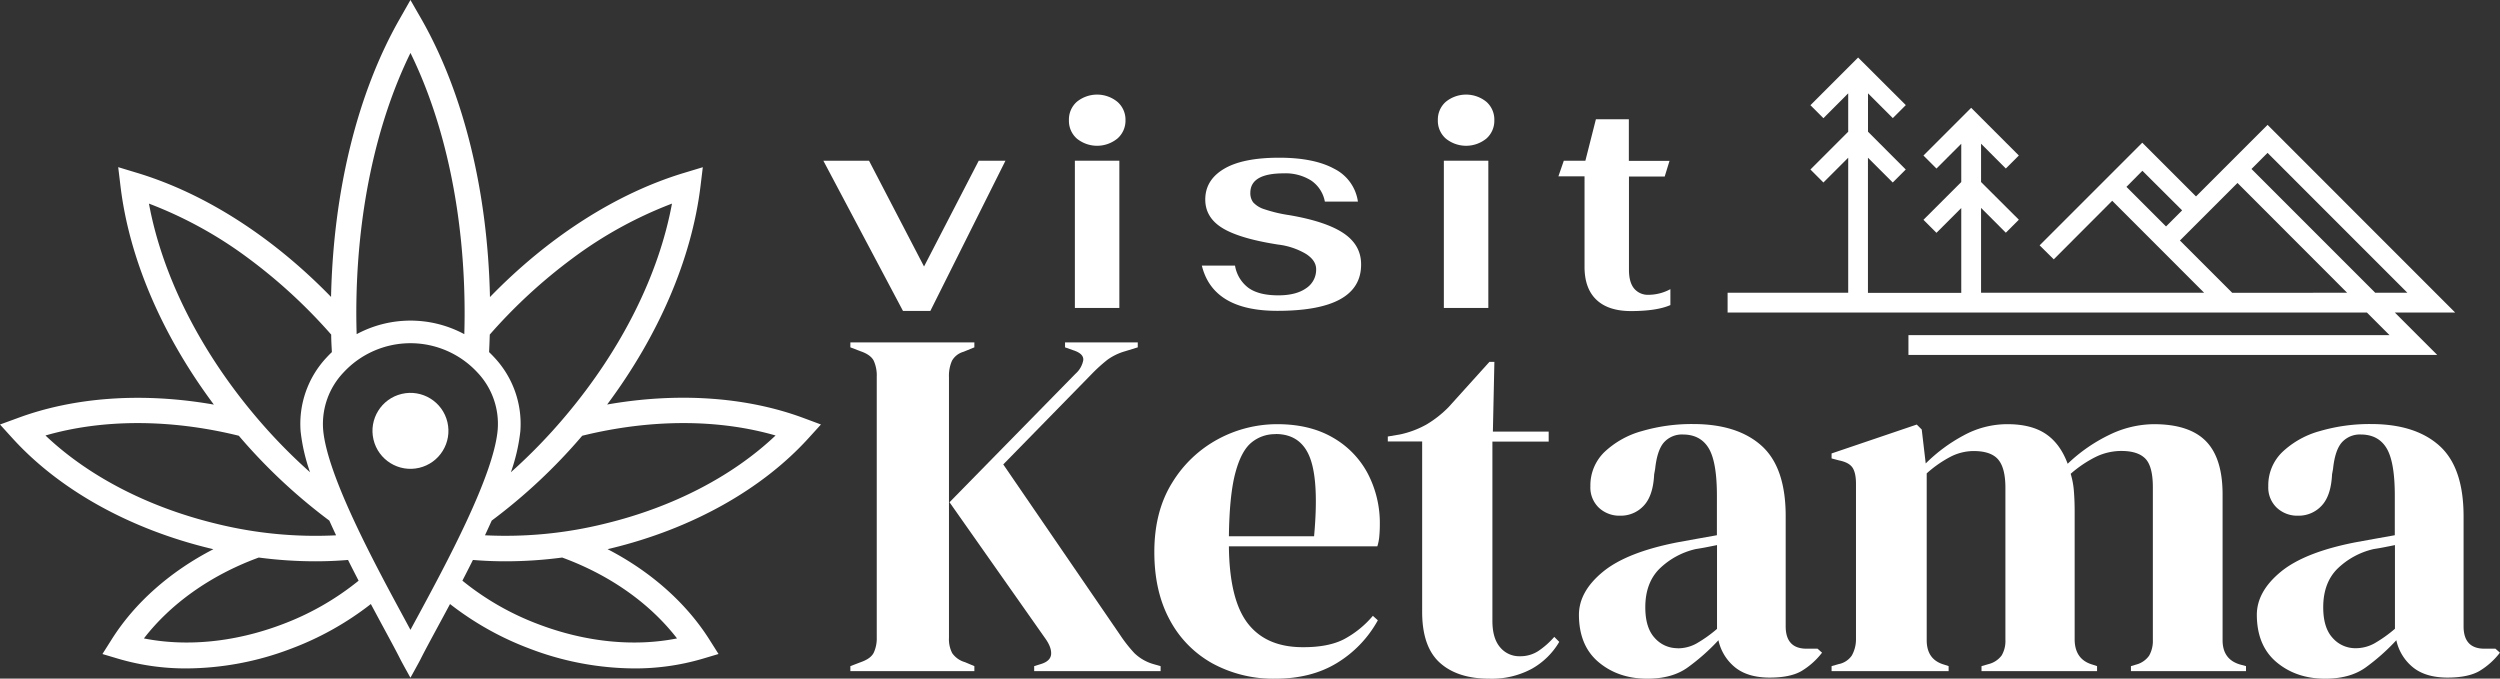 <svg xmlns="http://www.w3.org/2000/svg" viewBox="0 0 884.06 239.96"><rect x="0" y="0" width="884.06" height="239.96" fill="#333333" stroke="none"/><defs><style>.cls-1{fill:#fff;}</style></defs><g id="Layer_2" data-name="Layer 2"><g id="Layer_1-2" data-name="Layer 1"><path class="cls-1" d="M300.71,237.32v-1.76l3.69-1.41q3.53-1.23,4.58-3.35a12.15,12.15,0,0,0,1.06-5.46V133.22a12.63,12.63,0,0,0-1.06-5.64c-.7-1.4-2.23-2.52-4.58-3.34l-3.69-1.41v-1.76h43.85v1.76l-3.87,1.58a6.76,6.76,0,0,0-4.05,3.17,13.12,13.12,0,0,0-1.06,5.82v92.12a10.72,10.72,0,0,0,1.15,5.46,8.24,8.24,0,0,0,4.49,3.17l3.34,1.41v1.76Zm65,0v-1.76l2.29-.71c2.35-.7,3.58-1.88,3.7-3.52s-.59-3.52-2.12-5.64l-33.81-48.08,44.56-45.45a8.39,8.39,0,0,0,2.73-4.75q.27-2.3-3.44-3.52l-3-1.06v-1.76h25.72v1.76l-4.58,1.41a20.15,20.15,0,0,0-6.17,3,56.77,56.77,0,0,0-5.28,4.76l-31.53,32.23,41.39,60.42a49.75,49.75,0,0,0,5,6.34,16.11,16.11,0,0,0,6.78,3.87l2.47.71v1.76Z"></path><path class="cls-1" d="M451.66,150q11.44,0,19.55,4.67a31.79,31.79,0,0,1,12.41,12.68,37.83,37.83,0,0,1,4.32,18.23c0,1.3-.06,2.62-.18,4a16.05,16.05,0,0,1-.7,3.61H434.57q.18,19,6.78,27.39T461,228.86q8.81,0,14.27-2.82a34.68,34.68,0,0,0,10.21-8.27l1.76,1.58A40.48,40.48,0,0,1,472.7,234.5Q463.63,240,451,240a45,45,0,0,1-22.19-5.37,37.92,37.92,0,0,1-15.15-15.41q-5.46-10.05-5.46-24,0-14.44,6.34-24.57a42.69,42.69,0,0,1,16.29-15.41A44,44,0,0,1,451.66,150Zm-.53,3.53a13,13,0,0,0-8.72,3.08c-2.41,2.05-4.29,5.7-5.64,10.92s-2.08,12.59-2.2,22.1h30.12q1.76-19.19-1.41-27.65T451.13,153.48Z"></path><path class="cls-1" d="M526.69,240q-11.28,0-17.53-5.64t-6.25-18V156.12H490.76v-1.76l4.22-.71a33.5,33.5,0,0,0,9.43-3.52,38.42,38.42,0,0,0,7.84-6.16l14.44-16h1.76l-.53,24.66h19.73v3.52h-19.9v63.41q0,6.16,2.72,9.33a8.76,8.76,0,0,0,7,3.17,11.56,11.56,0,0,0,6.52-1.85,28.61,28.61,0,0,0,5.64-5l1.76,1.77a26,26,0,0,1-9.69,9.51A29.82,29.82,0,0,1,526.69,240Z"></path><path class="cls-1" d="M582.52,240q-10.21,0-17.17-5.81t-7-16.74q0-8.26,8.46-15.23t26.59-10.48l6.34-1.15,7.4-1.32V175.32q0-12-2.91-16.82t-9.07-4.85a8.57,8.57,0,0,0-6.69,2.73q-2.46,2.73-3.17,9.43l-.35,1.93q-.36,7.57-3.7,11.1a11,11,0,0,1-8.28,3.52,10.59,10.59,0,0,1-7.57-2.82,9.87,9.87,0,0,1-3-7.57,16.4,16.4,0,0,1,5-12.15,31.41,31.41,0,0,1,13.3-7.4,62.85,62.85,0,0,1,18-2.47q15.67,0,24.22,7.67t8.54,24.92v38.93q0,7.92,7.4,7.92h3.87l1.59,1.41a26.21,26.21,0,0,1-7.31,6.52c-2.65,1.52-6.37,2.29-11.19,2.29q-7.76,0-12.24-3.61a16.92,16.92,0,0,1-5.9-9.6,73.59,73.59,0,0,1-10.83,9.6Q591.33,240,582.52,240Zm10.75-10.74a13.58,13.58,0,0,0,6.6-1.68,46.9,46.9,0,0,0,7.31-5.19V192.76l-3.52.7c-1.18.24-2.53.47-4,.7a27,27,0,0,0-13,7.14q-4.85,5-4.84,13.47,0,7.23,3.34,10.83A10.66,10.66,0,0,0,593.27,229.22Z"></path><path class="cls-1" d="M647.69,237.32v-1.76l2.47-.71a7.37,7.37,0,0,0,4.66-3,11.61,11.61,0,0,0,1.5-5.64V171.09q0-3.87-1.23-5.72t-4.76-2.56l-2.64-.7v-1.76l30.12-10.22,1.76,1.76,1.41,12a57.09,57.09,0,0,1,13.3-9.86A32.21,32.21,0,0,1,709.87,150q8.45,0,13.56,3.44T731.18,164a57.18,57.18,0,0,1,14.88-10.3A36.47,36.47,0,0,1,761.65,150q12.51,0,18.41,6t5.9,18.85V226.4q0,6.87,6.34,8.63l1.94.53v1.76H753.55v-1.76l1.76-.53a8.12,8.12,0,0,0,4.67-3.17,10.56,10.56,0,0,0,1.32-5.64v-53.9q0-7.4-2.64-10.12t-8.46-2.73a20.68,20.68,0,0,0-8.89,2,41.39,41.39,0,0,0-9.07,6.08,28.08,28.08,0,0,1,1.14,6.16q.27,3.35.27,7.05V226.4q.17,6.87,6.34,8.63l1.58.53v1.76H700.71v-1.76l2.46-.71a8.27,8.27,0,0,0,4.67-3.08,10.08,10.08,0,0,0,1.32-5.55V172.5q0-7-2.55-10c-1.7-2-4.61-3-8.72-3a18,18,0,0,0-8.1,2,40.67,40.67,0,0,0-8.46,5.9v59q0,6.87,6.17,8.63l1.58.53v1.76Z"></path><path class="cls-1" d="M822.24,240q-10.22,0-17.17-5.81t-7-16.74q0-8.26,8.45-15.23t26.6-10.48l6.34-1.15,7.4-1.32V175.32q0-12-2.91-16.82t-9.07-4.85a8.55,8.55,0,0,0-6.69,2.73q-2.47,2.73-3.17,9.43l-.35,1.93q-.36,7.57-3.7,11.1a11,11,0,0,1-8.28,3.52,10.58,10.58,0,0,1-7.57-2.82,9.87,9.87,0,0,1-3-7.57,16.36,16.36,0,0,1,5-12.15,31.41,31.41,0,0,1,13.3-7.4,62.85,62.85,0,0,1,18-2.47q15.67,0,24.21,7.67t8.55,24.92v38.93q0,7.92,7.39,7.92h3.88l1.58,1.41a26,26,0,0,1-7.3,6.52q-4,2.28-11.19,2.29-7.76,0-12.24-3.61a16.92,16.92,0,0,1-5.9-9.6A73.59,73.59,0,0,1,836.6,236Q831.05,240,822.24,240ZM833,229.22a13.61,13.61,0,0,0,6.6-1.68,46.9,46.9,0,0,0,7.31-5.19V192.76l-3.52.7c-1.18.24-2.53.47-4,.7a27,27,0,0,0-13,7.14q-4.85,5-4.84,13.47,0,7.23,3.34,10.83A10.64,10.64,0,0,0,833,229.22Z"></path><path class="cls-1" d="M868.2,110.52,801.87,44.16l-2.48,2.47h0L786.28,59.74h0l-9.72,9.72-19-19-36.3,36.3,5,4.95L746.93,71l32.5,32.52H700.55v-30l8.76,8.77,4.6-4.6L700.55,64.37V50.82l8.76,8.77,4.6-4.6L697.05,38.13,680.18,55l4.6,4.6,8.77-8.77V64.37L680.18,77.73l4.6,4.6,8.77-8.77v30h-33V55.77l8.77,8.77,4.6-4.6L660.57,46.58V33l8.77,8.77,4.6-4.6L657.07,20.34,640.21,37.2l4.59,4.6L653.57,33V46.58L640.21,59.94l4.59,4.6,8.77-8.77v47.75H610.92v7H837l8,8H674.87v7h187l-15-15Zm-28.27-7L796.18,59.75l4.08-4.09,1.6-1.6,49.44,49.46ZM756,62l1.6-1.61,14.05,14-5.69,5.69-14-14Zm33.37,41.55L770.87,85.05,791.23,64.7,830,103.52Z"></path><polygon class="cls-1" points="326.76 94.24 307.31 56.84 291.16 56.84 319.32 109.96 328.99 109.96 355.55 56.84 346.1 56.84 326.76 94.24"></polygon><rect class="cls-1" x="380.1" y="56.83" width="15.73" height="52.07"></rect><path class="cls-1" d="M395.13,36a11.36,11.36,0,0,0-14.34,0A8.35,8.35,0,0,0,378,42.49,8.35,8.35,0,0,0,380.79,49a11.36,11.36,0,0,0,14.34,0A8.35,8.35,0,0,0,398,42.49,8.35,8.35,0,0,0,395.13,36Z"></path><path class="cls-1" d="M475.15,82.5q-6.22-4.2-19.29-6.43A49.86,49.86,0,0,1,447.15,74a8.93,8.93,0,0,1-4-2.45,5.38,5.38,0,0,1-1-3.35q0-6.9,11.8-6.9a17,17,0,0,1,9.72,2.55,11.51,11.51,0,0,1,4.83,7.44h11.69a15.37,15.37,0,0,0-8.34-11.59q-7.17-3.93-19.5-3.93-12.86,0-19.49,3.93t-6.65,10.84q0,6.38,6.06,10.1t19.66,5.84a25.26,25.26,0,0,1,9.88,3.3c2.41,1.55,3.61,3.36,3.61,5.41a7.81,7.81,0,0,1-3.56,6.75q-3.56,2.5-9.83,2.5-6.9,0-10.57-2.66a12.31,12.31,0,0,1-4.73-7.86H425q3.93,16,26.68,16,29.64,0,29.64-16.36Q481.36,86.7,475.15,82.5Z"></path><rect class="cls-1" x="510.58" y="56.83" width="15.73" height="52.07"></rect><path class="cls-1" d="M525.62,36a11.37,11.37,0,0,0-14.35,0,8.34,8.34,0,0,0-2.81,6.48A8.34,8.34,0,0,0,511.27,49a11.37,11.37,0,0,0,14.35,0,8.38,8.38,0,0,0,2.81-6.48A8.38,8.38,0,0,0,525.62,36Z"></path><path class="cls-1" d="M577.84,102c-1.2-1.48-1.8-3.68-1.8-6.58v-33h12.64l1.7-5.53H576V42.17H564.35l-3.72,14.66H553l-1.91,5.53h9.24v32q0,7.65,4.2,11.64t12.16,4q9.15,0,14-2.12v-5.63a16.33,16.33,0,0,1-7.65,2A6.32,6.32,0,0,1,577.84,102Z"></path><path class="cls-1" d="M214.7,143.05c18.26-24.49,29.86-51.49,33-77.08l.83-6.84-6.6,2c-24,7.24-48,22.64-68.67,43.92h0c-.79-37.36-9.29-72-24.16-98.16L145.14,0l-3.91,6.88C126.37,33,117.86,67.68,117.07,105,96.41,83.75,72.44,68.35,48.4,61.11l-6.6-2L42.63,66c3.11,25.59,14.71,52.59,33,77.08-24.86-4.38-49.15-2.75-69.36,4.75L0,150.12l4.48,4.93C21,173.21,45.76,187,74.19,193.91l1.27.3c-15.26,7.87-27.81,18.93-36,31.95l-3.24,5.12L42,233a84.45,84.45,0,0,0,24,3.37,104.86,104.86,0,0,0,36.7-6.89,106.51,106.51,0,0,0,28.44-15.88c1.61,3,3.14,5.85,4.55,8.46,2.44,4.51,4.55,8.42,5.87,11.05.68,1.36,3.58,6.55,3.58,6.55s2.9-5.19,3.58-6.55c1.31-2.63,3.42-6.53,5.86-11.05,1.41-2.6,2.95-5.45,4.56-8.46a106.51,106.51,0,0,0,28.44,15.88,104.86,104.86,0,0,0,36.7,6.89,84.45,84.45,0,0,0,24-3.37l5.81-1.73-3.24-5.12c-8.23-13-20.78-24.08-36-31.95l1.27-.3c28.43-6.9,53.18-20.7,69.71-38.86l4.48-4.93-6.24-2.32C263.85,140.3,239.56,138.67,214.7,143.05ZM202.31,91.46A145.16,145.16,0,0,1,237.63,72c-4.66,25.17-17.79,51.5-37.48,74.89A194.15,194.15,0,0,1,180.66,167,65,65,0,0,0,184,152.57a34.3,34.3,0,0,0-9.28-26.26c-.57-.62-1.17-1.22-1.77-1.8q.15-3.08.24-6.19h0A186.48,186.48,0,0,1,202.31,91.46ZM145.15,18.72c12.38,25.22,19.15,57.54,19.15,92.07q0,3.7-.11,7.38a40.18,40.18,0,0,0-38.07,0c-.07-2.44-.12-4.9-.12-7.37C126,76.26,132.76,44,145.15,18.72ZM52.67,72A145.16,145.16,0,0,1,88,91.46a186.48,186.48,0,0,1,29.12,26.86c0,2.07.14,4.14.24,6.19-.6.58-1.2,1.18-1.77,1.8a34.3,34.3,0,0,0-9.28,26.26A65,65,0,0,0,109.64,167a193.12,193.12,0,0,1-19.49-20.06C70.46,123.54,57.33,97.21,52.67,72ZM16.08,154c20.06-5.81,43.84-5.87,67.8-.05.19.05.39.09.58.15a196.41,196.41,0,0,0,32,30q1.17,2.59,2.39,5.2a146,146,0,0,1-42.5-4.13C52.34,179.34,31.24,168.39,16.08,154ZM99.49,220.9C83,227.09,66,228.76,50.89,225.76c9.41-12.19,23.32-22.12,39.8-28.3.28-.1.55-.21.83-.3a153.06,153.06,0,0,0,20,1.33q5.86,0,11.55-.48,1.88,3.74,3.74,7.34A96.68,96.68,0,0,1,99.49,220.9Zm48.07-2.63c-.85,1.56-1.66,3.06-2.41,4.46l-2.41-4.47c-10.14-18.74-27.11-50.12-28.47-66.36a26.41,26.41,0,0,1,7.2-20.18,32.26,32.26,0,0,1,47.36,0A26.36,26.36,0,0,1,176,151.9C174.66,168.14,157.69,199.52,147.56,218.27Zm52.05-20.81c16.48,6.18,30.39,16.11,39.8,28.3-15.11,3-32.11,1.33-48.6-4.86a96.32,96.32,0,0,1-27.3-15.56c1.24-2.39,2.49-4.84,3.73-7.33q5.7.48,11.56.48a153.06,153.06,0,0,0,20-1.33C199.06,197.25,199.33,197.36,199.61,197.46ZM214,185.16a146,146,0,0,1-42.5,4.13c.81-1.74,1.61-3.47,2.38-5.19a196.56,196.56,0,0,0,32-30c.19-.06.39-.1.58-.15,24-5.82,47.74-5.76,67.8.05C259.06,168.39,238,179.34,214,185.16Z"></path><circle class="cls-1" cx="145.15" cy="152.36" r="13.43" transform="translate(-31.12 37.42) rotate(-13.28)"></circle></g></g></svg>